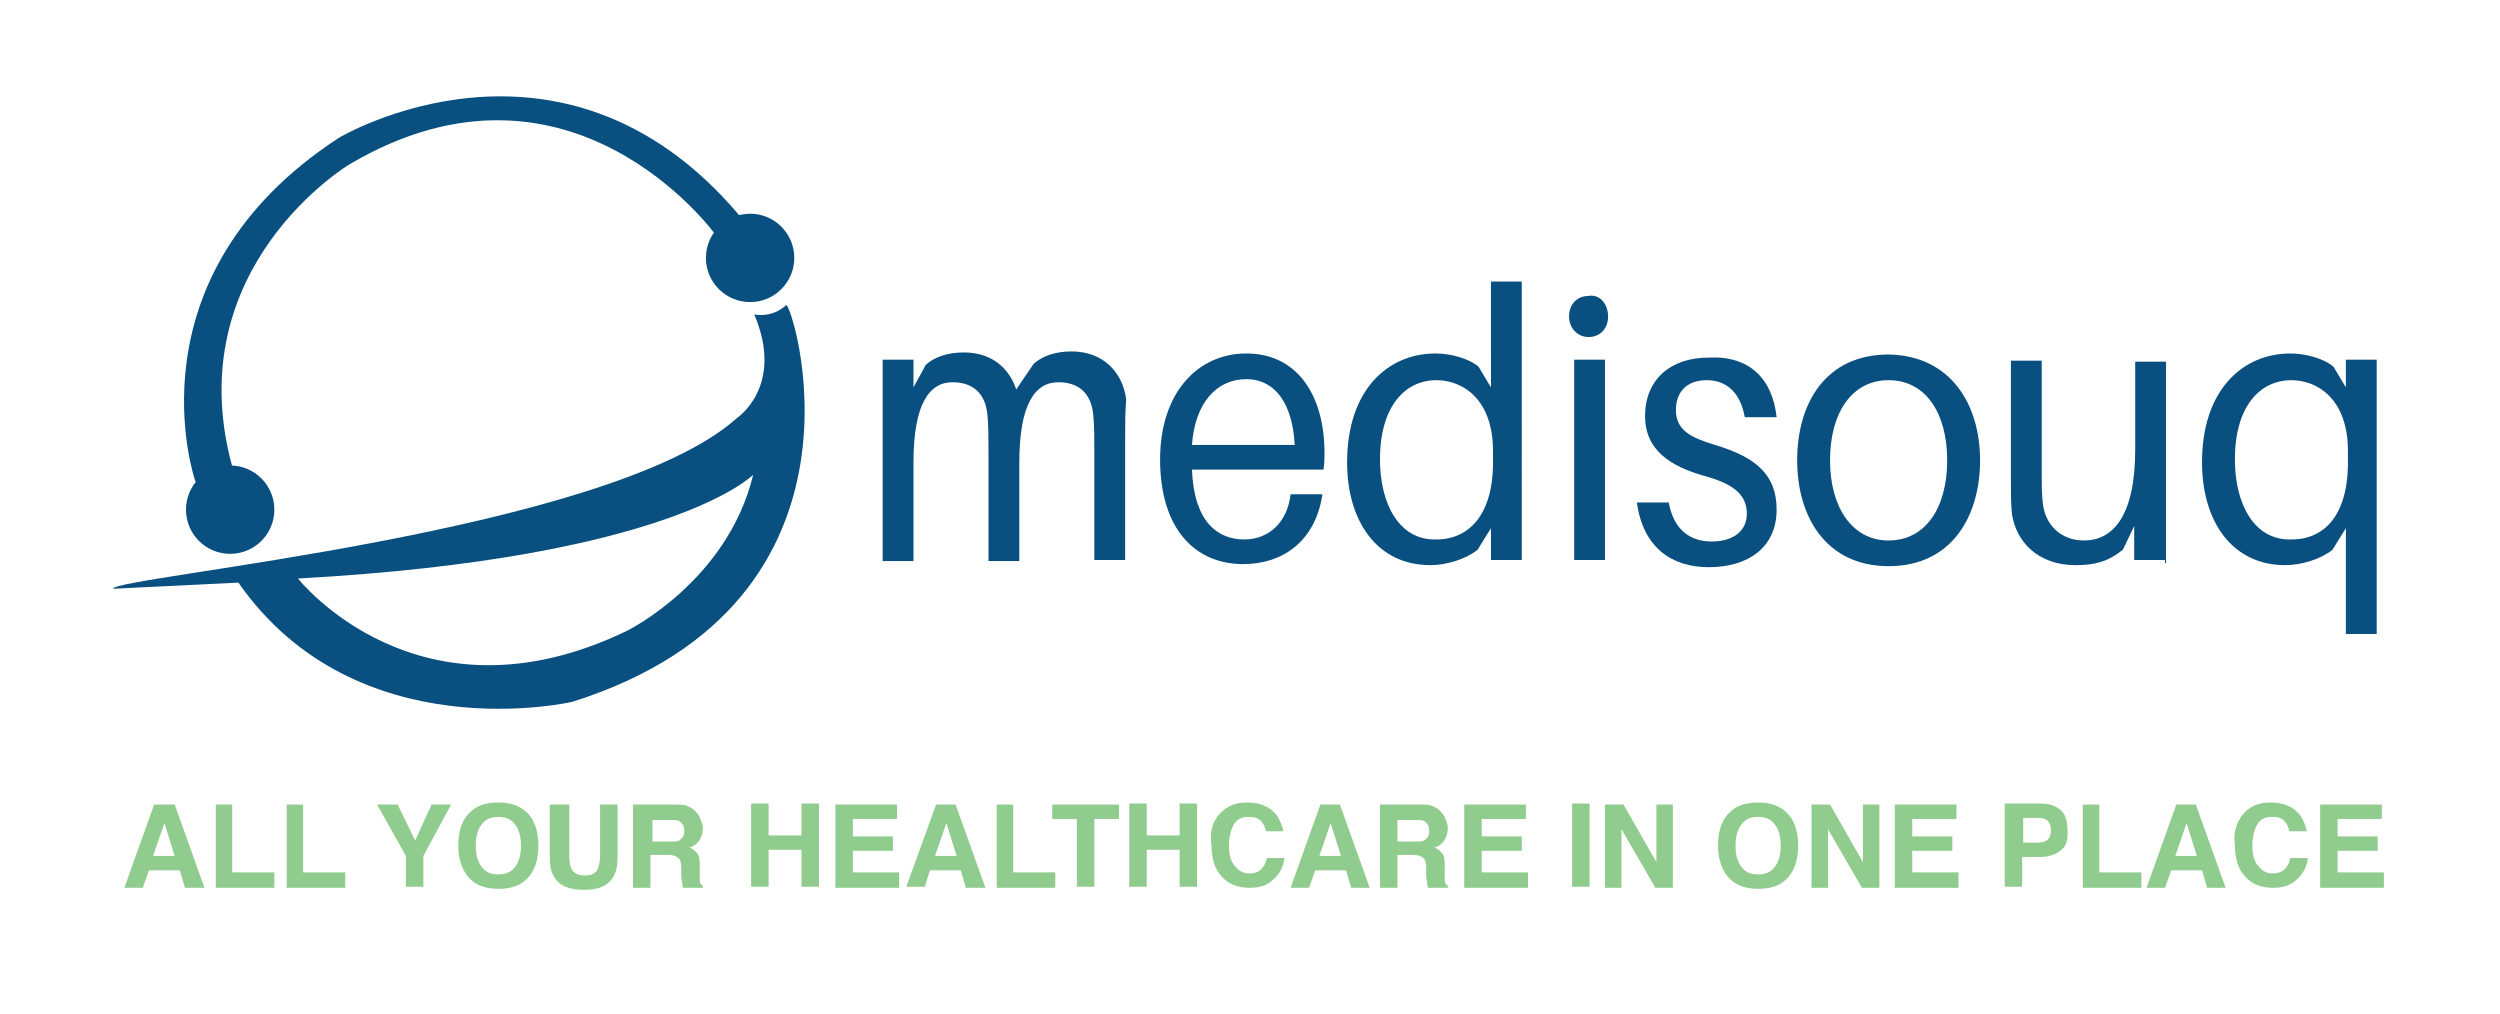 <?xml version="1.0" encoding="utf-8"?>
<!-- Generator: Adobe Illustrator 26.0.1, SVG Export Plug-In . SVG Version: 6.00 Build 0)  -->
<svg version="1.1" id="Layer_1" xmlns="http://www.w3.org/2000/svg" xmlns:xlink="http://www.w3.org/1999/xlink" x="0px" y="0px"
	 viewBox="0 0 243.3 98.7" style="enable-background:new 0 0 243.3 98.7;" xml:space="preserve">
<style type="text/css">
	.st0{fill:#095081;}
	.st1{enable-background:new    ;}
	.st2{fill:#90CC8D;}
</style>
<g>
	<path class="st0" d="M69.6,22.8c0,0-14.1-19.5-35.6-6.8c0,0-16.7,10-11.4,29.4l1.2,2.6l-4.6-0.8L19,46.8c0,0-6.9-19.8,14-33.4
		c0,0,21.6-12.9,38.9,7.5l1.3,1.8L69.6,22.8L69.6,22.8L69.6,22.8z"/>
	<ellipse class="st0" cx="73" cy="25.1" rx="4.3" ry="4.3"/>
	<ellipse class="st0" cx="22.4" cy="49.6" rx="4.3" ry="4.3"/>
	<path class="st0" d="M76.5,29.7c-1.4,1.3-3.1,0.9-3.1,0.9c3,7-1.7,10.1-1.7,10.1C59.2,51.9,11,56.1,11,57.3l12.2-0.6
		c11.5,16.5,32.5,11.6,32.5,11.6C86.8,58.5,76.9,28.9,76.5,29.7z M61,61.4c-20.3,9.8-32-5.1-32-5.1c36.5-2,44.3-10.1,44.3-10.1
		C70.8,56.6,61,61.4,61,61.4z"/>
</g>
<g>
	<path class="st0" d="M109.5,42.6v11.9h-3V44.2c0-1.8,0-2.7-0.1-3.8c-0.2-2.2-1.5-3.2-3.4-3.2c-2.2,0-3.8,2-3.8,7.8v9.6h-3V44.2
		c0-1.8,0-2.7-0.1-3.8c-0.2-2.2-1.5-3.2-3.4-3.2c-2.2,0-3.8,2-3.8,7.8v9.6h-3V35h3v2.7l1.2-2.2c0.9-0.8,2.2-1.2,3.7-1.2
		c2.7,0,4.4,1.5,5.1,3.6l1.7-2.5c0.9-0.8,2.2-1.2,3.7-1.2c3.1,0,5,2.1,5.3,4.7C109.5,40.3,109.5,41,109.5,42.6z"/>
	<path class="st0" d="M128.8,45.7H116c0.2,5.1,2.5,6.8,5.1,6.8c2.4,0,4.2-1.7,4.5-4.4h3.1c-0.7,4.7-4,6.8-7.7,6.8
		c-4.6,0-8.1-3.3-8.1-10.2c0-6.4,3.6-10.3,8.4-10.3c4.9,0,7.6,4,7.6,9.7C128.9,44.5,128.9,45.1,128.8,45.7z M116,43.3h10
		c-0.2-4-1.9-6.4-4.7-6.4C118.4,36.9,116.3,39.2,116,43.3z"/>
	<path class="st0" d="M148.1,54.5h-3v-3.1l-1.3,2.1c-1.1,0.9-3,1.5-4.6,1.5c-5.2,0-8.1-4.3-8.1-10c0-7.1,4-10.6,8.6-10.6
		c1.5,0,3.3,0.5,4.2,1.3l1.2,2V27.4h3V54.5z M145.3,45v-1.1c0-5.1-3-6.9-5.5-6.9c-3.1,0-5.5,2.6-5.5,7.7c0,4.4,1.9,7.8,5.3,7.8
		C142.6,52.6,145.3,50.5,145.3,45z"/>
	<path class="st0" d="M156.5,30.8c0,1.2-0.8,2-1.9,2c-1.1,0-1.9-0.9-1.9-2c0-1.2,0.8-2,1.9-2C155.7,28.6,156.5,29.6,156.5,30.8z
		 M153.2,54.5V35h3v19.5L153.2,54.5L153.2,54.5z"/>
	<path class="st0" d="M172.9,40.6h-3.1c-0.4-2.3-1.7-3.6-3.7-3.6c-2,0-3,1.2-3,2.9c0,2,1.5,2.7,3.8,3.4c4,1.2,6,2.9,6,6.3
		c0,3.7-2.8,5.6-6.6,5.6c-3.6,0-6.4-1.9-7-6.3h3.1c0.5,2.7,2.1,3.8,4.2,3.8c1.9,0,3.4-0.9,3.4-2.7s-1.2-2.9-4.2-3.7
		c-3.1-0.9-5.7-2.4-5.7-5.8c0-3.6,2.5-5.7,6.2-5.7C170.3,34.6,172.5,36.9,172.9,40.6z"/>
	<path class="st0" d="M192.7,44.8c0,5.5-2.8,10.3-8.9,10.3c-6,0-8.9-4.7-8.9-10.3s2.8-10.3,8.9-10.3
		C189.8,34.6,192.7,39.3,192.7,44.8z M189.5,44.8c0-4.6-2.1-7.8-5.7-7.8c-3.6,0-5.7,3.2-5.7,7.8c0,4.5,2.1,7.8,5.7,7.8
		C187.4,52.6,189.5,49.4,189.5,44.8z"/>
	<path class="st0" d="M210.7,54.5h-3v-3.3l-1.1,2.3c-1.5,1.2-2.8,1.5-4.6,1.5c-3.7,0-5.8-2.3-6.2-5c-0.1-1.1-0.1-1.8-0.1-3.3V35.1h3
		v11.2c0,0.6,0,1.8,0.1,2.6c0.2,2.2,1.8,3.7,4,3.7c2.8,0,5-2.3,5-8.9v-8.5h3v19.6h-0.1V54.5z"/>
	<path class="st0" d="M231.3,61.7h-3V51.4l-1.3,2.1c-1.1,0.9-3,1.5-4.6,1.5c-5.2,0-8.1-4.3-8.1-10c0-7.1,4-10.6,8.6-10.6
		c1.5,0,3.3,0.5,4.2,1.3l1.2,2V35h3L231.3,61.7L231.3,61.7z M228.5,45v-1.1c0-5.1-3-6.9-5.5-6.9c-3.1,0-5.5,2.6-5.5,7.7
		c0,4.4,1.9,7.8,5.3,7.8C225.9,52.6,228.5,50.5,228.5,45z"/>
</g>
<g class="st1">
	<path class="st2" d="M15,78.3H17l2.9,8.1H18l-0.5-1.7h-3l-0.6,1.7h-1.8L15,78.3z M14.9,83.3H17l-1-3.2L14.9,83.3z"/>
	<path class="st2" d="M20.9,78.3h1.7v6.6h4.1v1.5h-5.7V78.3z"/>
	<path class="st2" d="M27.8,78.3h1.7v6.6h4.1v1.5h-5.7V78.3z"/>
	<path class="st2" d="M42,78.3h1.9l-2.7,5v3h-1.7v-3l-2.8-5h2l1.7,3.5L42,78.3z"/>
	<path class="st2" d="M51.2,85.6c-0.6,0.6-1.5,0.9-2.7,0.9s-2-0.3-2.7-0.9c-0.8-0.8-1.2-1.9-1.2-3.3c0-1.5,0.4-2.6,1.2-3.3
		c0.6-0.6,1.5-0.9,2.7-0.9s2,0.3,2.7,0.9c0.8,0.7,1.2,1.9,1.2,3.3C52.4,83.7,52,84.9,51.2,85.6z M50.1,84.4c0.4-0.5,0.6-1.2,0.6-2.1
		c0-0.9-0.2-1.6-0.6-2.1s-0.9-0.7-1.6-0.7c-0.7,0-1.2,0.2-1.6,0.7c-0.4,0.5-0.6,1.2-0.6,2.1s0.2,1.6,0.6,2.1
		c0.4,0.5,0.9,0.7,1.6,0.7C49.2,85.1,49.7,84.9,50.1,84.4z"/>
	<path class="st2" d="M53.7,78.3h1.7v5c0,0.6,0.1,1,0.2,1.2c0.2,0.5,0.7,0.7,1.3,0.7c0.7,0,1.1-0.2,1.3-0.7c0.1-0.3,0.2-0.7,0.2-1.2
		v-5h1.7v5c0,0.9-0.1,1.5-0.4,2c-0.5,0.9-1.4,1.3-2.9,1.3c-1.4,0-2.4-0.4-2.9-1.3c-0.3-0.5-0.4-1.1-0.4-2V78.3z"/>
	<path class="st2" d="M67,78.5c0.3,0.1,0.6,0.3,0.8,0.6c0.2,0.2,0.3,0.4,0.4,0.7c0.1,0.2,0.2,0.5,0.2,0.8c0,0.4-0.1,0.8-0.3,1.1
		c-0.2,0.4-0.5,0.6-1,0.8c0.4,0.1,0.6,0.4,0.8,0.6c0.2,0.3,0.2,0.7,0.2,1.3v0.5c0,0.4,0,0.6,0,0.8c0,0.2,0.1,0.4,0.3,0.5v0.2h-1.9
		c-0.1-0.2-0.1-0.3-0.1-0.4c0-0.2-0.1-0.5-0.1-0.7l0-0.8c0-0.5-0.1-0.9-0.3-1c-0.2-0.2-0.5-0.3-1-0.3h-1.7v3.2h-1.7v-8.1h3.9
		C66.3,78.3,66.7,78.3,67,78.5z M63.5,79.7v2.2h1.8c0.4,0,0.6,0,0.8-0.1c0.3-0.2,0.5-0.5,0.5-0.9c0-0.5-0.2-0.8-0.5-1
		c-0.2-0.1-0.4-0.1-0.8-0.1H63.5z"/>
	<path class="st2" d="M73.1,86.3v-8.1h1.7v3.1h3.2v-3.1h1.7v8.1h-1.7v-3.6h-3.2v3.6H73.1z"/>
	<path class="st2" d="M87.3,79.7H83v1.7h3.9v1.4H83v2.1h4.5v1.5h-6.2v-8.1h6V79.7z"/>
	<path class="st2" d="M91.1,78.3H93l2.9,8.1H94l-0.5-1.7h-3L90,86.3h-1.8L91.1,78.3z M91,83.3h2.1l-1-3.2L91,83.3z"/>
	<path class="st2" d="M96.9,78.3h1.7v6.6h4.1v1.5h-5.7V78.3z"/>
	<path class="st2" d="M108.9,78.3v1.4h-2.4v6.6h-1.7v-6.6h-2.4v-1.4H108.9z"/>
	<path class="st2" d="M109.9,86.3v-8.1h1.7v3.1h3.2v-3.1h1.7v8.1h-1.7v-3.6h-3.2v3.6H109.9z"/>
	<path class="st2" d="M118.8,79.1c0.7-0.7,1.5-1,2.5-1c1.4,0,2.3,0.4,3,1.3c0.3,0.5,0.5,1,0.6,1.5h-1.7c-0.1-0.4-0.2-0.7-0.4-0.9
		c-0.3-0.4-0.7-0.5-1.3-0.5c-0.6,0-1.1,0.2-1.4,0.7c-0.3,0.5-0.5,1.2-0.5,2.1c0,0.9,0.2,1.6,0.6,2c0.4,0.5,0.8,0.7,1.4,0.7
		c0.6,0,1-0.2,1.3-0.6c0.2-0.2,0.3-0.5,0.4-0.9h1.7c-0.1,0.9-0.5,1.6-1.1,2.1c-0.6,0.6-1.4,0.8-2.3,0.8c-1.2,0-2.1-0.4-2.7-1.1
		c-0.7-0.7-1-1.8-1-3.1C117.7,81,118,79.9,118.8,79.1z"/>
	<path class="st2" d="M128.5,78.3h1.9l2.9,8.1h-1.8l-0.5-1.7h-3l-0.6,1.7h-1.8L128.5,78.3z M128.4,83.3h2.1l-1-3.2L128.4,83.3z"/>
	<path class="st2" d="M139.5,78.5c0.3,0.1,0.6,0.3,0.8,0.6c0.2,0.2,0.3,0.4,0.4,0.7c0.1,0.2,0.2,0.5,0.2,0.8c0,0.4-0.1,0.8-0.3,1.1
		c-0.2,0.4-0.5,0.6-1,0.8c0.4,0.1,0.6,0.4,0.8,0.6c0.2,0.3,0.2,0.7,0.2,1.3v0.5c0,0.4,0,0.6,0,0.8c0,0.2,0.1,0.4,0.3,0.5v0.2h-1.9
		c-0.1-0.2-0.1-0.3-0.1-0.4c0-0.2-0.1-0.5-0.1-0.7l0-0.8c0-0.5-0.1-0.9-0.3-1c-0.2-0.2-0.5-0.3-1-0.3H136v3.2h-1.7v-8.1h3.9
		C138.8,78.3,139.2,78.3,139.5,78.5z M136,79.7v2.2h1.8c0.4,0,0.6,0,0.8-0.1c0.3-0.2,0.5-0.5,0.5-0.9c0-0.5-0.2-0.8-0.5-1
		c-0.2-0.1-0.4-0.1-0.8-0.1H136z"/>
	<path class="st2" d="M148.5,79.7h-4.3v1.7h3.9v1.4h-3.9v2.1h4.5v1.5h-6.2v-8.1h6V79.7z"/>
	<path class="st2" d="M154.7,86.3H153v-8.1h1.7V86.3z"/>
	<path class="st2" d="M156.2,78.3h1.8l3.2,5.6v-5.6h1.6v8.1h-1.7l-3.3-5.7v5.7h-1.6V78.3z"/>
	<path class="st2" d="M173.8,85.6c-0.6,0.6-1.5,0.9-2.7,0.9c-1.2,0-2-0.3-2.7-0.9c-0.8-0.8-1.2-1.9-1.2-3.3c0-1.5,0.4-2.6,1.2-3.3
		c0.6-0.6,1.5-0.9,2.7-0.9c1.2,0,2,0.3,2.7,0.9c0.8,0.7,1.2,1.9,1.2,3.3C175,83.7,174.6,84.9,173.8,85.6z M172.7,84.4
		c0.4-0.5,0.6-1.2,0.6-2.1c0-0.9-0.2-1.6-0.6-2.1c-0.4-0.5-0.9-0.7-1.6-0.7c-0.7,0-1.2,0.2-1.6,0.7c-0.4,0.5-0.6,1.2-0.6,2.1
		s0.2,1.6,0.6,2.1c0.4,0.5,0.9,0.7,1.6,0.7C171.8,85.1,172.3,84.9,172.7,84.4z"/>
	<path class="st2" d="M176.3,78.3h1.8l3.2,5.6v-5.6h1.6v8.1h-1.7l-3.3-5.7v5.7h-1.6V78.3z"/>
	<path class="st2" d="M190.4,79.7h-4.3v1.7h3.9v1.4h-3.9v2.1h4.5v1.5h-6.2v-8.1h6V79.7z"/>
	<path class="st2" d="M200.5,82.8c-0.5,0.4-1.2,0.6-2,0.6h-1.7v2.9h-1.7v-8.1h3.5c0.8,0,1.4,0.2,1.9,0.6c0.5,0.4,0.7,1.1,0.7,1.9
		C201.3,81.8,201,82.5,200.5,82.8z M199.3,79.9c-0.2-0.2-0.5-0.3-0.9-0.3h-1.5V82h1.5c0.4,0,0.7-0.1,0.9-0.3
		c0.2-0.2,0.3-0.5,0.3-0.9C199.6,80.4,199.5,80.1,199.3,79.9z"/>
	<path class="st2" d="M202.6,78.3h1.7v6.6h4.1v1.5h-5.7V78.3z"/>
	<path class="st2" d="M211.8,78.3h1.9l2.9,8.1h-1.8l-0.5-1.7h-3l-0.6,1.7h-1.8L211.8,78.3z M211.7,83.3h2.1l-1-3.2L211.7,83.3z"/>
	<path class="st2" d="M218.4,79.1c0.7-0.7,1.5-1,2.5-1c1.4,0,2.3,0.4,3,1.3c0.3,0.5,0.5,1,0.6,1.5h-1.7c-0.1-0.4-0.2-0.7-0.4-0.9
		c-0.3-0.4-0.7-0.5-1.3-0.5c-0.6,0-1.1,0.2-1.4,0.7c-0.3,0.5-0.5,1.2-0.5,2.1c0,0.9,0.2,1.6,0.6,2c0.4,0.5,0.8,0.7,1.4,0.7
		c0.6,0,1-0.2,1.3-0.6c0.2-0.2,0.3-0.5,0.4-0.9h1.7c-0.1,0.9-0.5,1.6-1.1,2.1c-0.6,0.6-1.4,0.8-2.3,0.8c-1.2,0-2.1-0.4-2.7-1.1
		c-0.7-0.7-1-1.8-1-3.1C217.3,81,217.7,79.9,218.4,79.1z"/>
	<path class="st2" d="M231.8,79.7h-4.3v1.7h3.9v1.4h-3.9v2.1h4.5v1.5h-6.2v-8.1h6V79.7z"/>
</g>
</svg>
